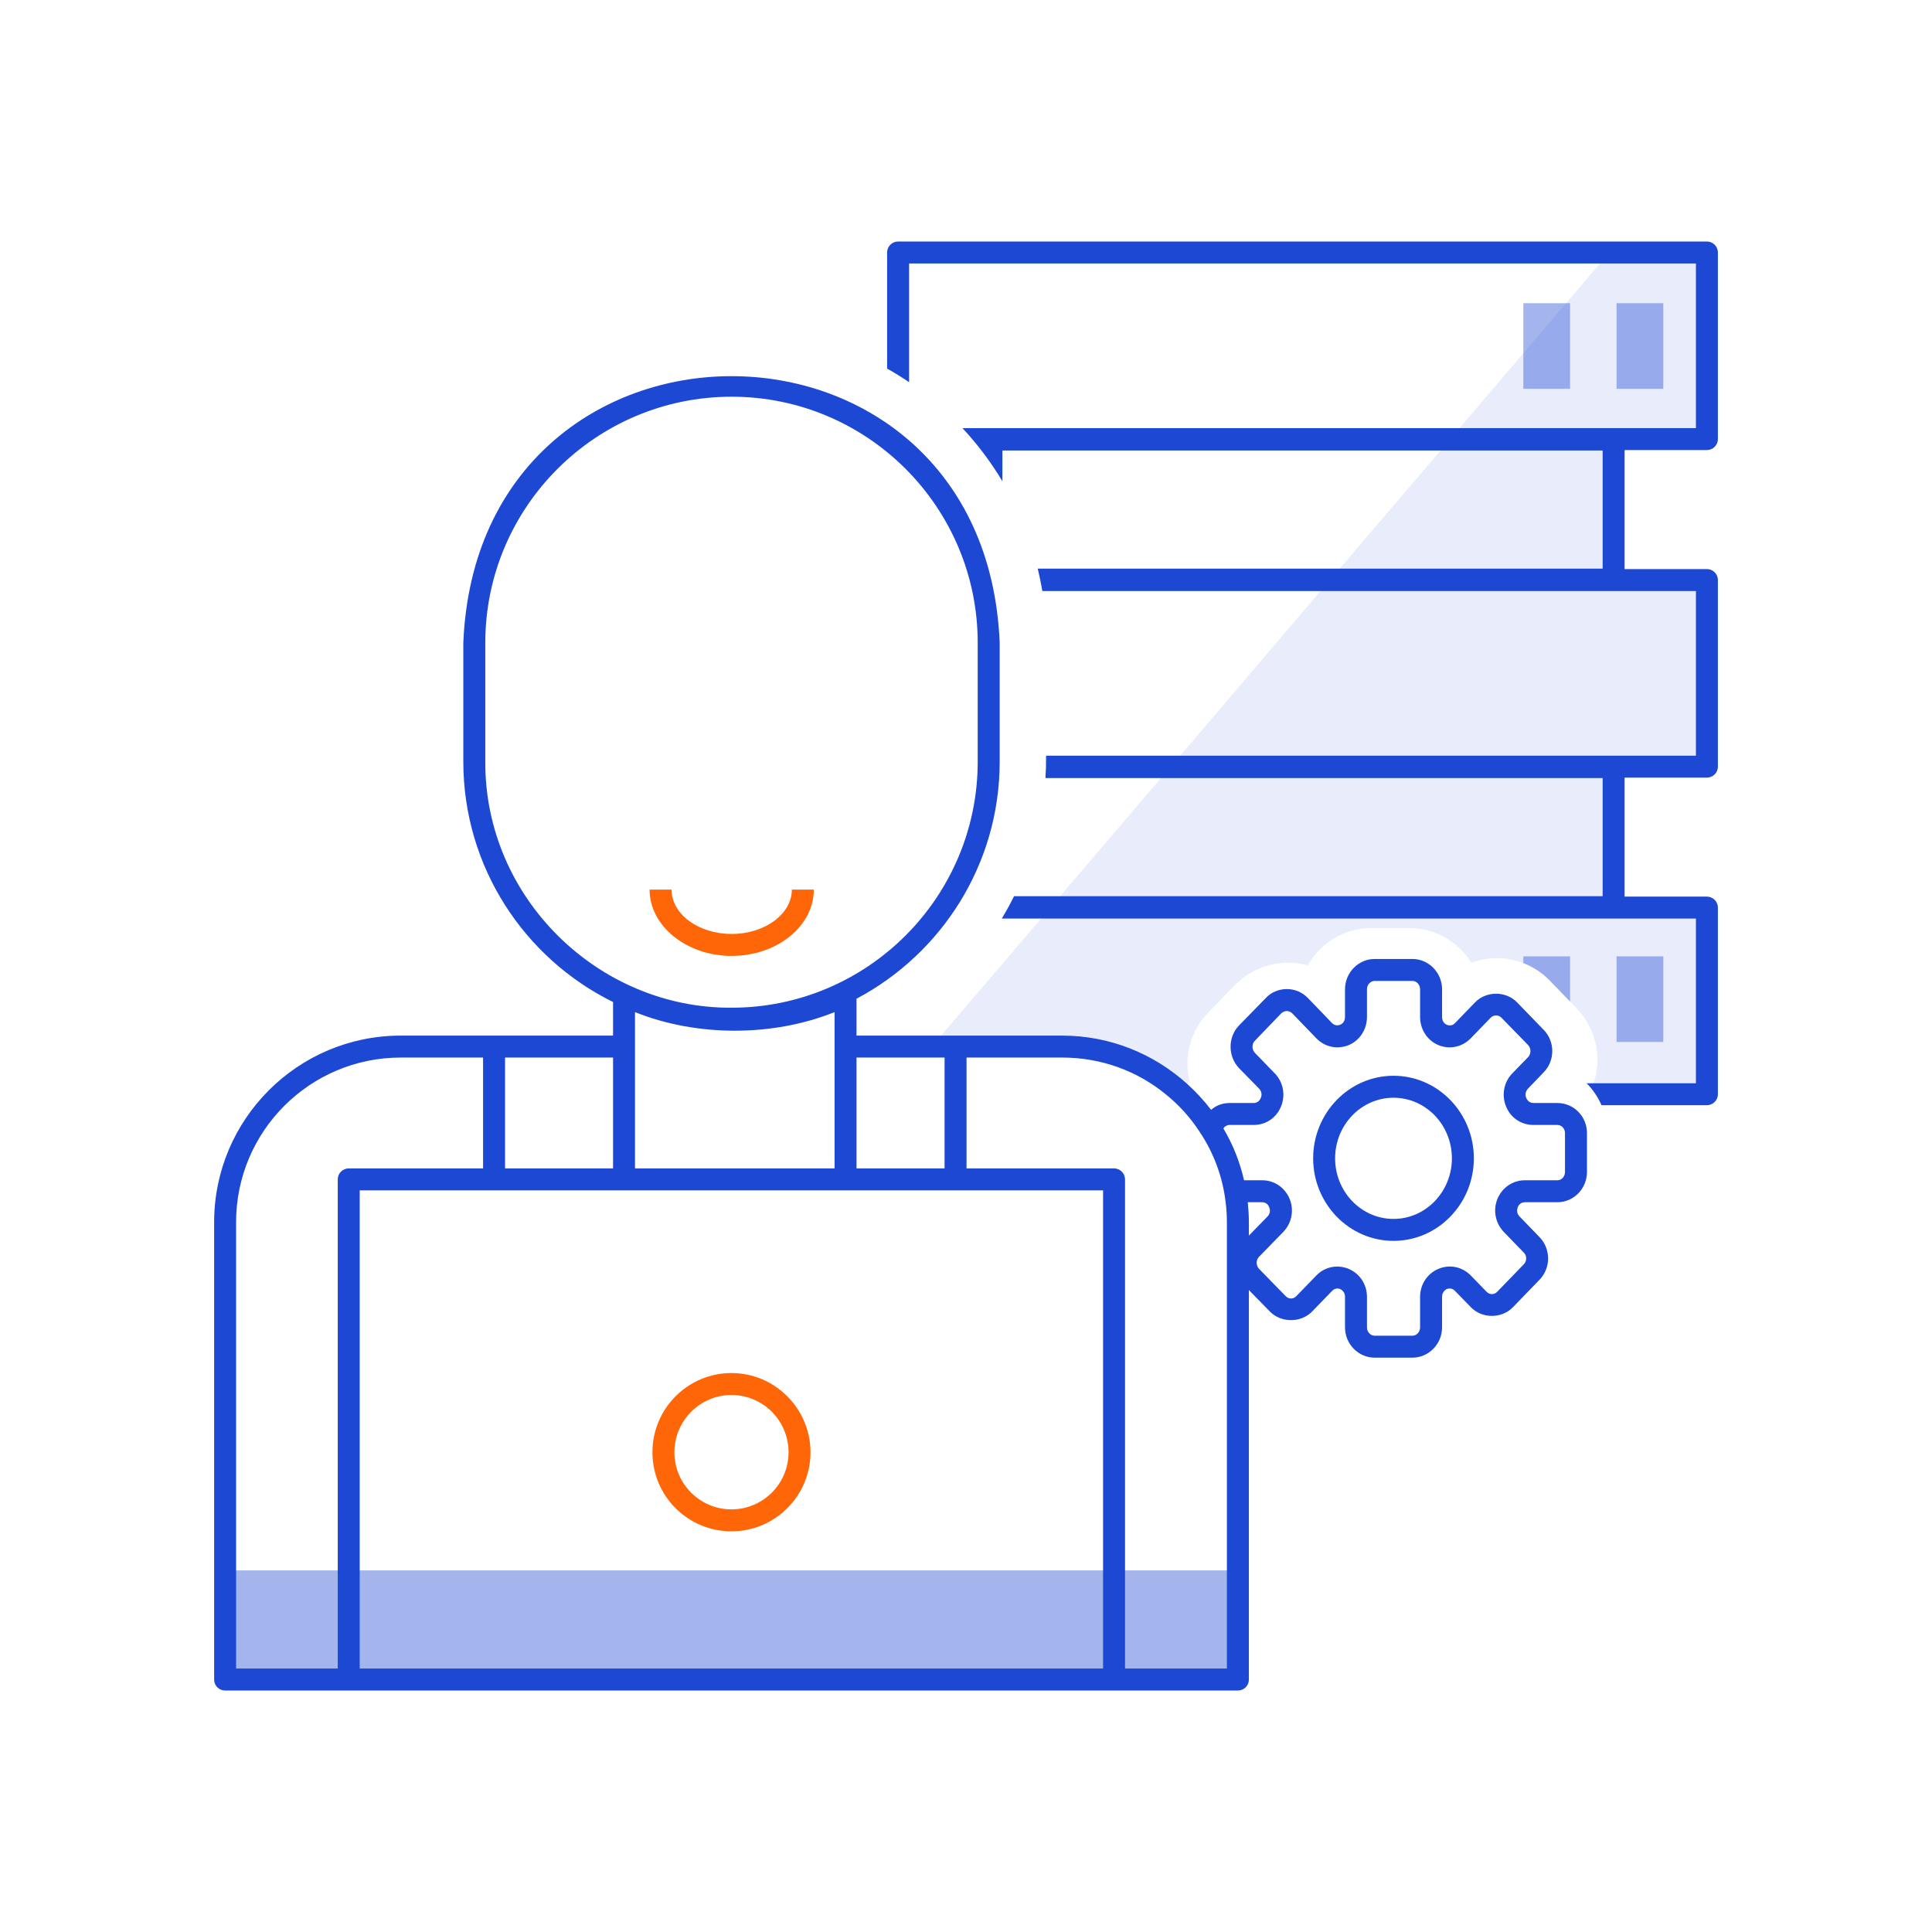 <svg xmlns="http://www.w3.org/2000/svg" width="80" height="80" viewBox="0 0 80 80" fill="none"><g opacity="0.1"><path fill-rule="evenodd" clip-rule="evenodd" d="M66.638 10.455L60.047 18.182H70.674V10.455H66.638Z" fill="#1C48D4"></path><path fill-rule="evenodd" clip-rule="evenodd" d="M66.813 18.209H60.031L55.086 24H66.813V18.209Z" fill="#1C48D4"></path><path fill-rule="evenodd" clip-rule="evenodd" d="M66.816 31.764H48.461L43.516 37.555H66.816V31.764Z" fill="#1C48D4"></path><path fill-rule="evenodd" clip-rule="evenodd" d="M43.496 37.582L38.969 42.882H43.987C45.969 42.882 47.778 43.636 49.151 44.873C49.187 44.846 49.223 44.818 49.26 44.8C49.014 43.809 49.26 42.709 50.041 41.918L51.141 40.782C51.914 39.991 53.105 39.673 54.151 39.973C54.678 39.045 55.66 38.427 56.787 38.427H58.35C59.432 38.427 60.387 39 60.932 39.864C61.269 39.736 61.623 39.673 61.996 39.673C62.369 39.673 62.732 39.745 63.078 39.882C63.487 40.036 63.86 40.282 64.169 40.6L65.014 41.473L65.269 41.736C66.105 42.6 66.341 43.809 65.987 44.864C66.187 44.991 66.369 45.145 66.532 45.309H70.678V37.582H43.496Z" fill="#1C48D4"></path><path fill-rule="evenodd" clip-rule="evenodd" d="M48.484 31.746H70.675V24.018H55.066L48.484 31.746Z" fill="#1C48D4"></path></g><path d="M67.271 18.636V23.564H70.68C70.925 23.564 71.134 23.764 71.134 24.018V31.745C71.134 32 70.925 32.2 70.68 32.2H67.271V37.127H70.68C70.925 37.127 71.134 37.327 71.134 37.582V45.309C71.134 45.564 70.925 45.764 70.68 45.764H66.316C66.162 45.418 65.953 45.109 65.698 44.855H70.225V38.036H41.48C41.662 37.736 41.834 37.427 41.989 37.109H66.362V32.218H43.289C43.307 31.954 43.316 31.691 43.316 31.427V31.291H70.225V24.473H43.162C43.107 24.164 43.044 23.846 42.971 23.546H66.362V18.654H41.507V19.927C41.034 19.136 40.48 18.4 39.853 17.727H70.225V10.909H37.644V15.827C37.353 15.627 37.044 15.436 36.734 15.264V10.454C36.734 10.2 36.944 10 37.189 10H70.68C70.925 10 71.134 10.2 71.134 10.454V18.182C71.134 18.436 70.925 18.636 70.68 18.636H67.271Z" fill="#1C48D4"></path><path opacity="0.4" d="M65.014 12.555H63.078V16.1H65.014V12.555Z" fill="#1C48D4"></path><path opacity="0.4" d="M68.874 12.555H66.938V16.1H68.874V12.555Z" fill="#1C48D4"></path><path opacity="0.4" d="M68.874 39.6H66.938V43.146H68.874V39.6Z" fill="#1C48D4"></path><path opacity="0.4" fill-rule="evenodd" clip-rule="evenodd" d="M65.014 39.6V41.473L64.169 40.6C63.86 40.282 63.487 40.036 63.078 39.882V39.6H65.014Z" fill="#1C48D4"></path><path d="M57.702 51.382C55.866 51.382 54.375 49.845 54.375 47.964C54.375 46.082 55.866 44.545 57.702 44.545C59.539 44.545 61.029 46.082 61.029 47.964C61.029 49.845 59.539 51.382 57.702 51.382ZM57.702 45.455C56.366 45.455 55.284 46.582 55.284 47.964C55.284 49.345 56.366 50.473 57.702 50.473C59.039 50.473 60.12 49.345 60.12 47.964C60.12 46.582 59.039 45.455 57.702 45.455Z" fill="#1C48D4"></path><path d="M30.288 56.855C28.479 56.855 27.016 58.327 27.016 60.136C27.016 61.945 28.479 63.409 30.288 63.409C32.097 63.409 33.561 61.936 33.561 60.136C33.561 58.336 32.097 56.855 30.288 56.855ZM30.288 62.5C28.979 62.5 27.925 61.436 27.925 60.136C27.925 58.836 28.979 57.764 30.288 57.764C31.598 57.764 32.652 58.827 32.652 60.136C32.652 61.445 31.588 62.5 30.288 62.5Z" fill="#FF6608"></path><path opacity="0.4" d="M9.453 69.464H51.317V65.027H9.453V69.464Z" fill="#1C48D4"></path><path d="M30.298 39.582C28.426 39.582 26.898 38.346 26.898 36.836H27.807C27.807 37.855 28.926 38.673 30.298 38.673C31.671 38.673 32.789 37.846 32.789 36.836H33.698C33.698 38.355 32.171 39.582 30.298 39.582Z" fill="#FF6608"></path><path d="M64.485 45.673H63.495C63.303 45.673 63.231 45.527 63.203 45.473C63.176 45.418 63.122 45.236 63.267 45.082L63.922 44.4C64.394 43.918 64.394 43.127 63.922 42.645L62.822 41.509C62.358 41.027 61.54 41.027 61.076 41.509L60.249 42.364C60.122 42.5 59.976 42.455 59.913 42.436C59.867 42.418 59.713 42.336 59.713 42.109V40.964C59.713 40.273 59.158 39.709 58.485 39.709H56.922C56.249 39.709 55.694 40.273 55.694 40.964V42.109C55.694 42.336 55.54 42.418 55.485 42.436C55.431 42.455 55.285 42.491 55.158 42.364L54.158 41.327C53.922 41.082 53.613 40.955 53.285 40.955C52.958 40.955 52.64 41.082 52.413 41.327L51.303 42.464C50.84 42.946 50.84 43.736 51.303 44.227L52.14 45.082C52.285 45.236 52.231 45.418 52.203 45.473C52.176 45.527 52.103 45.673 51.913 45.673H50.913C50.622 45.673 50.358 45.773 50.149 45.955C49.849 45.564 49.513 45.2 49.149 44.873C47.776 43.636 45.967 42.882 43.985 42.882H35.467V41.355C38.985 39.491 41.395 35.791 41.395 31.536V26.618C40.785 11.891 19.794 11.9 19.185 26.618V31.536C19.185 35.9 21.713 39.682 25.385 41.491V42.882H16.595C12.331 42.882 8.867 46.346 8.867 50.609V69.546C8.867 69.8 9.067 70 9.322 70H51.258C51.513 70 51.713 69.8 51.713 69.546V53.418L52.585 54.309C53.049 54.782 53.867 54.782 54.331 54.309L55.158 53.455C55.285 53.318 55.431 53.355 55.485 53.373C55.54 53.4 55.694 53.482 55.694 53.7V54.964C55.694 55.655 56.249 56.218 56.922 56.218H58.485C59.158 56.218 59.713 55.655 59.713 54.964V53.7C59.713 53.482 59.867 53.4 59.913 53.373C59.976 53.355 60.122 53.318 60.249 53.455L60.904 54.127C61.367 54.609 62.185 54.609 62.649 54.127L63.749 52.991C64.222 52.5 64.222 51.718 63.749 51.227L62.922 50.373C62.767 50.218 62.831 50.036 62.849 49.982C62.876 49.918 62.958 49.782 63.14 49.782H64.485C65.167 49.782 65.713 49.218 65.713 48.527V46.918C65.713 46.227 65.167 45.673 64.485 45.673ZM39.113 43.791V48.382H35.467V43.791H39.113ZM20.095 31.536V26.618C20.095 21 24.667 16.427 30.294 16.427C35.922 16.427 40.485 21 40.485 26.618V31.536C40.485 37.155 35.913 41.727 30.294 41.727C24.803 41.764 20.067 37.2 20.095 31.536ZM34.558 41.909V48.382H26.294V41.909C28.849 42.936 32.004 42.936 34.558 41.909ZM20.913 43.791H25.385V48.382H20.913V43.791ZM13.985 48.836V69.091H9.776V50.609C9.776 46.846 12.831 43.791 16.595 43.791H20.003V48.382H14.44C14.185 48.382 13.985 48.591 13.985 48.836ZM45.676 69.091H14.895V49.291H45.676V69.091ZM50.803 69.091H46.585V48.836C46.585 48.591 46.385 48.382 46.131 48.382H40.022V43.791H43.985C45.613 43.791 47.103 44.355 48.267 45.309C48.822 45.755 49.303 46.291 49.685 46.882C50.249 47.727 50.622 48.709 50.749 49.764C50.785 50.045 50.803 50.327 50.803 50.609V69.091ZM51.667 49.782H52.267C52.449 49.782 52.531 49.918 52.549 49.982C52.576 50.036 52.64 50.218 52.485 50.373L51.713 51.164V50.609C51.713 50.327 51.694 50.055 51.667 49.782ZM64.803 48.527C64.803 48.718 64.667 48.873 64.485 48.873H63.14C62.649 48.873 62.213 49.164 62.013 49.627C61.813 50.1 61.913 50.636 62.267 51.009L63.094 51.864C63.231 51.991 63.231 52.218 63.094 52.355L61.995 53.491C61.876 53.618 61.676 53.618 61.558 53.491L60.904 52.818C60.549 52.455 60.04 52.346 59.576 52.536C59.103 52.727 58.803 53.182 58.803 53.7V54.964C58.803 55.155 58.658 55.309 58.485 55.309H56.922C56.749 55.309 56.603 55.155 56.603 54.964V53.7C56.603 53.182 56.303 52.727 55.831 52.536C55.676 52.473 55.522 52.446 55.367 52.446C55.049 52.446 54.74 52.573 54.504 52.818L53.676 53.673C53.558 53.8 53.358 53.8 53.24 53.673L52.131 52.536C52.004 52.4 52.004 52.173 52.131 52.045L53.14 51.009C53.495 50.636 53.594 50.1 53.395 49.627C53.194 49.164 52.758 48.873 52.267 48.873H51.513C51.34 48.109 51.049 47.382 50.658 46.727C50.713 46.636 50.813 46.582 50.913 46.582H51.913C52.413 46.582 52.849 46.291 53.04 45.827C53.24 45.355 53.14 44.809 52.785 44.446L51.958 43.591C51.831 43.455 51.831 43.227 51.958 43.1L53.058 41.955C53.122 41.9 53.203 41.864 53.285 41.864C53.367 41.864 53.44 41.9 53.504 41.955L54.504 42.991C54.858 43.355 55.367 43.464 55.831 43.282C56.303 43.091 56.603 42.627 56.603 42.109V40.964C56.603 40.773 56.749 40.618 56.922 40.618H58.485C58.658 40.618 58.803 40.773 58.803 40.964V42.109C58.803 42.627 59.103 43.091 59.576 43.282C60.04 43.464 60.549 43.355 60.904 42.991L61.731 42.136C61.849 42.018 62.049 42.018 62.167 42.136L63.276 43.273C63.404 43.409 63.404 43.636 63.276 43.773L62.622 44.446C62.267 44.809 62.167 45.355 62.367 45.827C62.558 46.291 62.995 46.582 63.495 46.582H64.485C64.667 46.582 64.803 46.736 64.803 46.918V48.527Z" fill="#1C48D4"></path></svg>